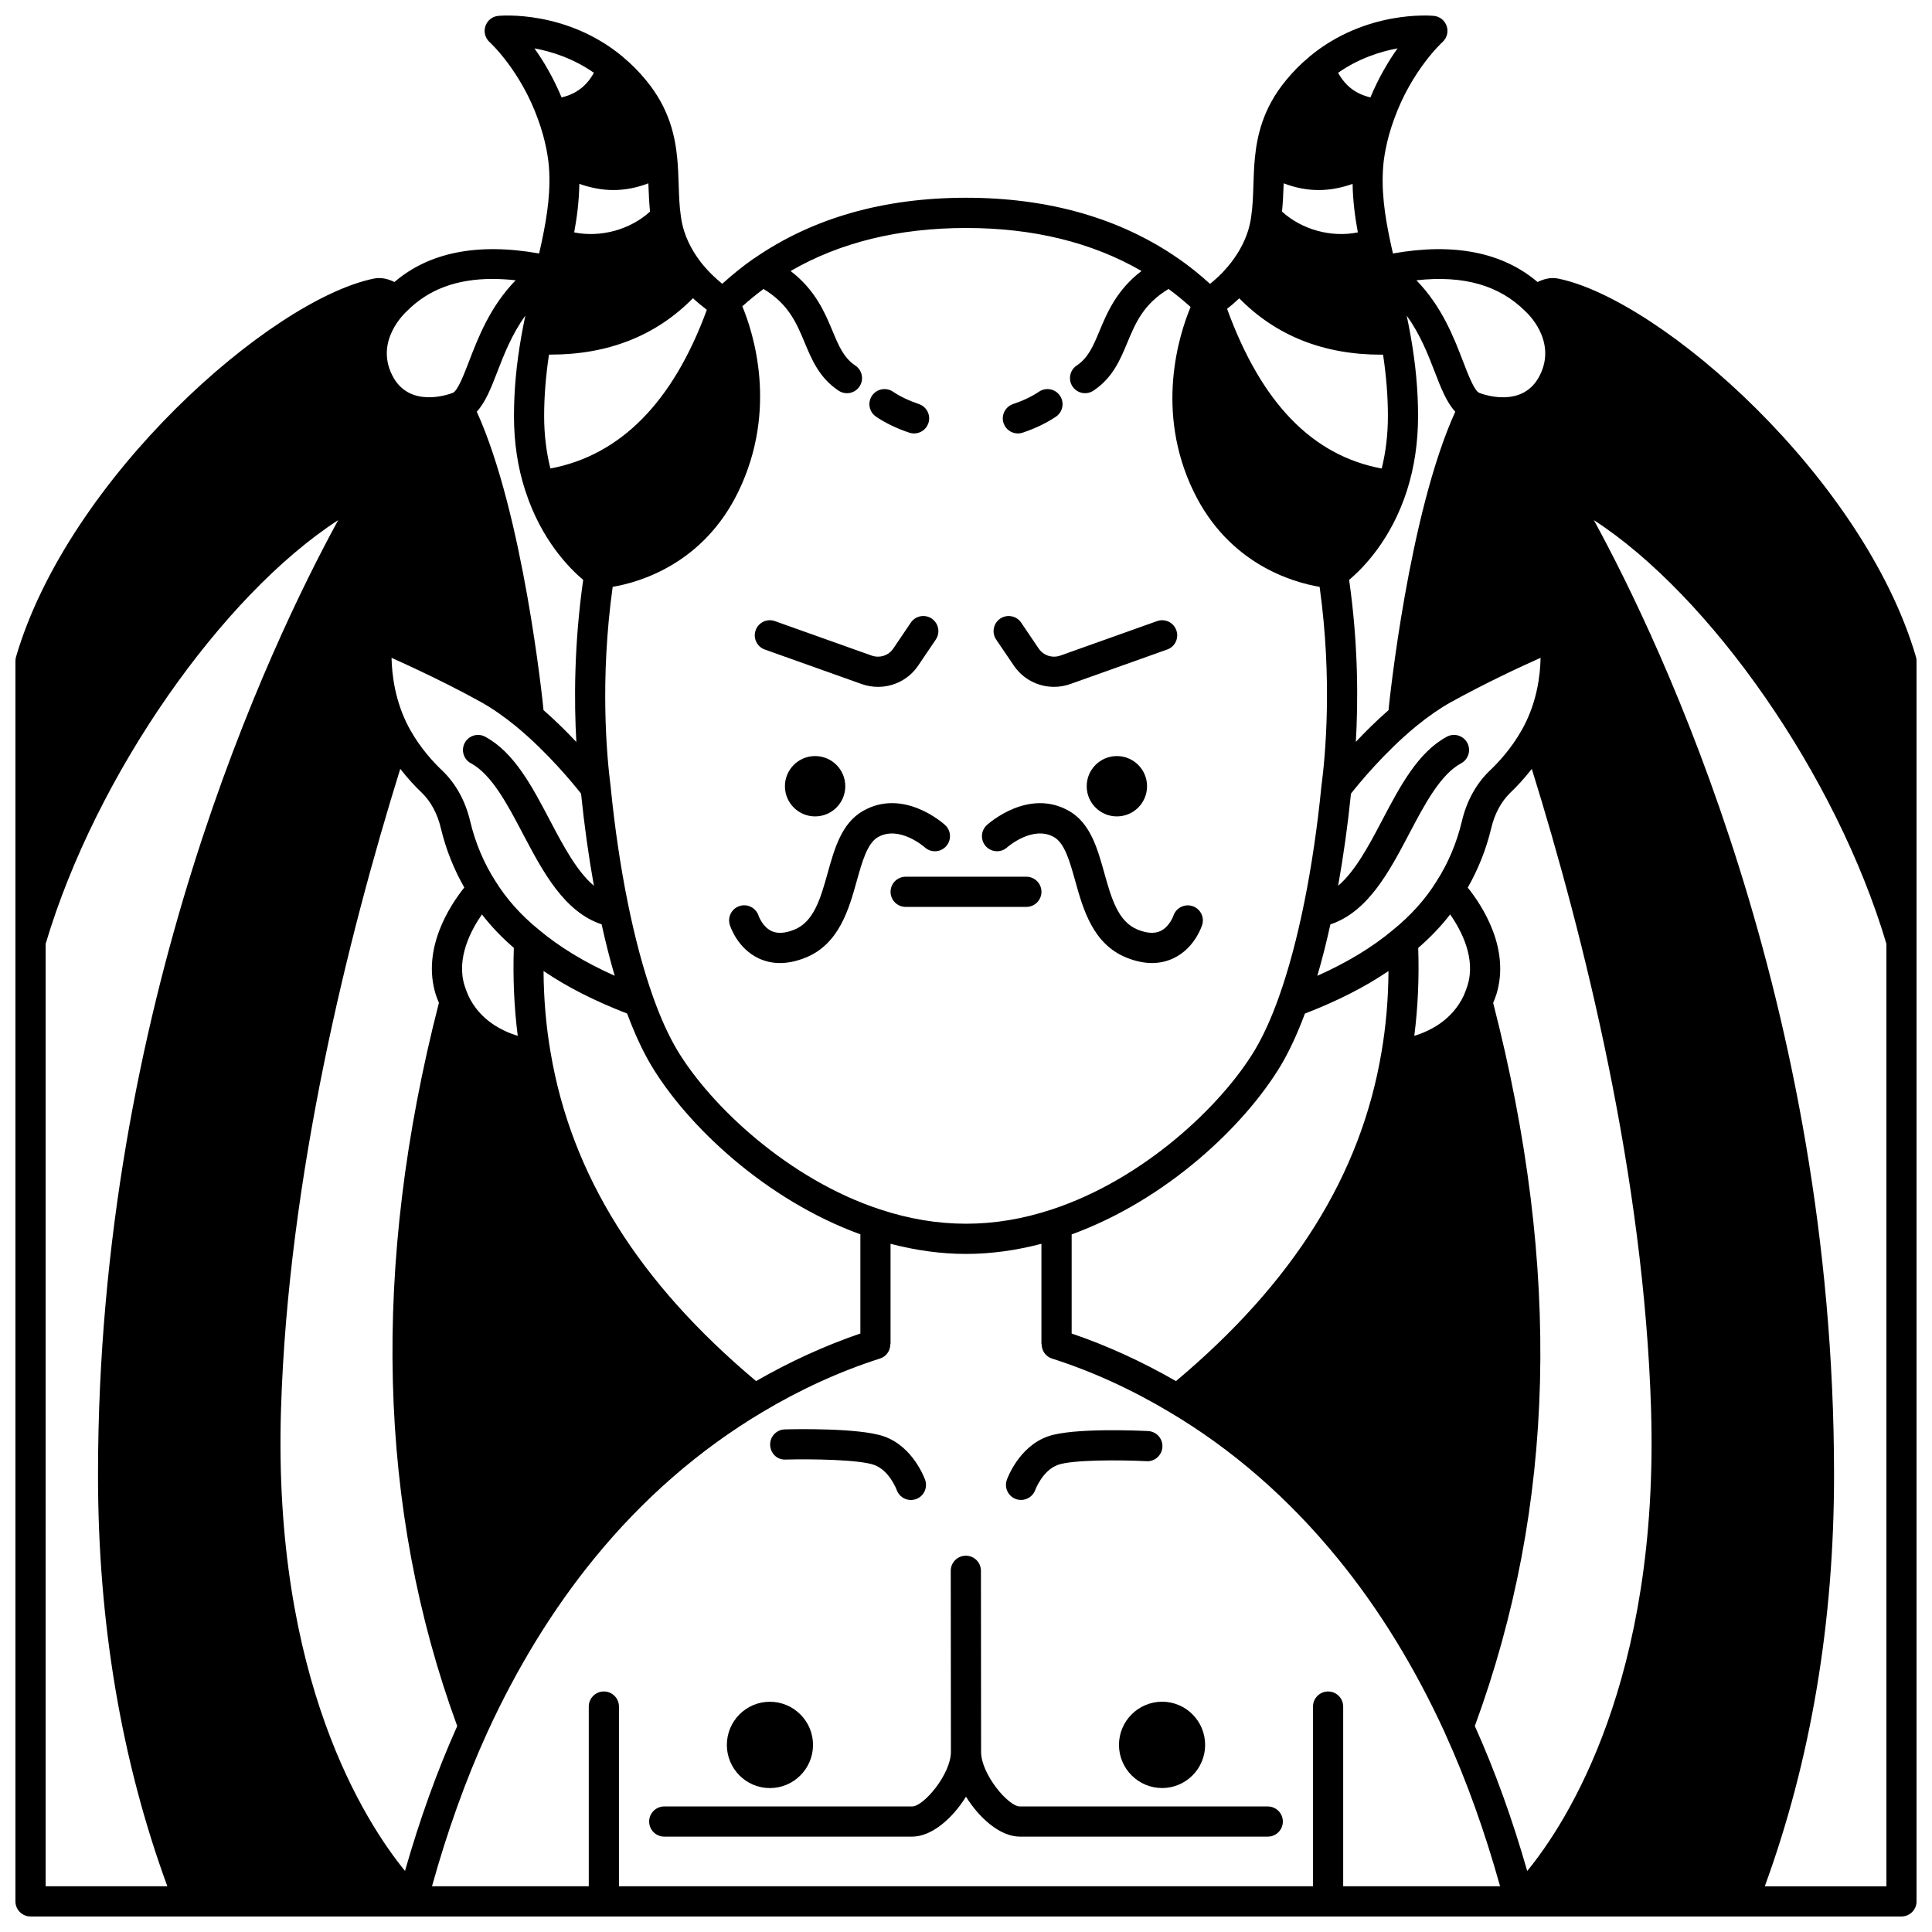 <?xml version="1.0" encoding="UTF-8"?>
<!-- Uploaded to: ICON Repo, www.iconrepo.com, Generator: ICON Repo Mixer Tools -->
<svg width="800px" height="800px" version="1.1" viewBox="144 144 512 512" xmlns="http://www.w3.org/2000/svg">
 <defs>
  <clipPath id="a">
   <path d="m148.09 148.09h503.81v503.81h-503.81z"/>
  </clipPath>
 </defs>
 <path d="m447.98 352.36c0 4.414-3.582 7.996-7.996 7.996-4.418 0-7.996-3.582-7.996-7.996 0-4.418 3.578-7.996 7.996-7.996 4.414 0 7.996 3.578 7.996 7.996"/>
 <path d="m368.01 352.36c0 4.414-3.582 7.996-8 7.996-4.414 0-7.996-3.582-7.996-7.996 0-4.418 3.582-7.996 7.996-7.996 4.418 0 8 3.578 8 7.996"/>
 <path d="m385.37 309.01-4.617 6.828c-1.25 1.887-3.625 2.664-5.801 1.883l-25.59-9.117c-2.082-0.746-4.371 0.34-5.106 2.422-0.742 2.078 0.344 4.367 2.422 5.106l25.574 9.113c1.461 0.527 2.953 0.781 4.43 0.781 4.231 0 8.289-2.074 10.711-5.738l4.598-6.797c1.238-1.832 0.754-4.312-1.07-5.555-1.828-1.238-4.309-0.754-5.551 1.074z"/>
 <path d="m412.58 320.25c2.441 3.691 6.504 5.773 10.738 5.773 1.473 0 2.961-0.25 4.41-0.777l25.59-9.117c2.082-0.738 3.168-3.027 2.422-5.106-0.738-2.082-3.031-3.168-5.106-2.422l-25.605 9.125c-2.156 0.777-4.535 0-5.809-1.918l-4.598-6.797c-1.238-1.828-3.723-2.309-5.555-1.07-1.828 1.238-2.309 3.723-1.07 5.555z"/>
 <path d="m380.01 380.34c0 2.207 1.793 4 4 4h31.988c2.207 0 4-1.793 4-4 0-2.207-1.793-4-4-4h-31.988c-2.211 0-4 1.793-4 4z"/>
 <path d="m372.66 358.93c-5.637 3.242-7.504 9.934-9.316 16.41-1.855 6.629-3.602 12.895-8.82 15.02-2.426 0.98-4.457 1.117-6.031 0.391-2.438-1.121-3.457-4.047-3.457-4.047-0.668-2.102-2.918-3.273-5.019-2.606-2.106 0.668-3.273 2.914-2.606 5.019 0.199 0.633 2.109 6.25 7.629 8.852 1.77 0.832 3.668 1.25 5.664 1.25 2.152 0 4.43-0.484 6.82-1.449 8.859-3.602 11.445-12.848 13.52-20.277 1.441-5.148 2.801-10.016 5.598-11.629 5.668-3.254 12.348 2.617 12.434 2.695 1.637 1.48 4.156 1.355 5.637-0.27 1.492-1.633 1.375-4.16-0.258-5.648-0.438-0.41-11.031-9.902-21.793-3.711z"/>
 <path d="m410.93 368.54c0.066-0.059 6.758-5.934 12.422-2.684 2.805 1.613 4.164 6.477 5.602 11.629 2.074 7.43 4.66 16.672 13.531 20.281 2.383 0.965 4.66 1.445 6.809 1.445 2 0 3.894-0.414 5.664-1.25 5.519-2.602 7.43-8.223 7.629-8.852 0.66-2.09-0.492-4.301-2.578-4.984-2.07-0.68-4.332 0.461-5.039 2.539-0.008 0.027-1.027 2.961-3.469 4.082-1.566 0.719-3.594 0.59-6.019-0.387-5.231-2.129-6.977-8.395-8.832-15.023-1.809-6.473-3.68-13.168-9.316-16.41-10.762-6.172-21.352 3.309-21.801 3.715-1.633 1.492-1.746 4.019-0.258 5.648 1.5 1.625 4.027 1.742 5.656 0.25z"/>
 <path d="m384.96 258.66c0.426 0.145 0.855 0.211 1.281 0.211 1.668 0 3.227-1.055 3.789-2.723 0.703-2.09-0.418-4.363-2.512-5.07-2.664-0.895-4.977-2.004-6.883-3.285-1.832-1.23-4.312-0.746-5.551 1.082-1.234 1.832-0.746 4.32 1.082 5.551 2.5 1.688 5.457 3.113 8.793 4.234z"/>
 <path d="m413.75 258.87c0.426 0 0.855-0.066 1.281-0.211 3.336-1.129 6.293-2.551 8.793-4.231 1.832-1.234 2.32-3.719 1.082-5.551-1.23-1.832-3.715-2.316-5.551-1.082-1.906 1.285-4.223 2.391-6.883 3.285-2.09 0.707-3.215 2.977-2.512 5.07 0.562 1.66 2.117 2.719 3.789 2.719z"/>
 <g clip-path="url(#a)">
  <path d="m651.74 318.04c-13.871-47.27-67.23-94.445-94.688-100.19-2.191-0.473-4.09 0.168-5.578 0.891-9.32-7.902-22.18-10.441-38.324-7.566-0.27-1.195-0.559-2.414-0.797-3.594-1.301-6.195-2.512-13.52-1.645-20.996 0.141-0.969 0.281-1.969 0.496-3.012 0.512-2.637 1.242-5.234 2.238-7.973 4.641-12.969 12.738-20.367 12.812-20.434 1.184-1.059 1.637-2.719 1.141-4.227-0.496-1.512-1.836-2.582-3.414-2.738-0.738-0.066-17.977-1.574-32.879 10.734-0.121 0.102-0.23 0.203-0.336 0.312-2.07 1.703-4.074 3.731-5.953 6.019-6.25 7.559-7.691 14.969-8.254 20.59-0.238 2.434-0.32 4.84-0.395 7.207-0.09 2.82-0.172 5.477-0.555 8.098-0.164 1.336-0.457 2.68-0.875 4.059-1.059 3.297-2.852 6.461-5.332 9.41-1.688 2.008-3.406 3.543-4.727 4.59-2.766-2.484-5.543-4.758-8.406-6.711-15.426-10.684-34.355-16.105-56.254-16.105-21.883 0-40.77 5.406-56.141 16.059-0.039 0.023-0.082 0.027-0.125 0.051-2.906 2.023-5.68 4.297-8.348 6.691-2.109-1.707-3.703-3.375-4.762-4.609-1.691-1.977-4-5.211-5.328-9.324-0.438-1.426-0.73-2.773-0.906-4.207-0.367-2.523-0.453-5.184-0.543-8-0.074-2.363-0.156-4.766-0.395-7.215-0.562-5.613-2.008-13.027-8.246-20.57-1.891-2.301-3.894-4.328-5.965-6.031-0.105-0.109-0.215-0.211-0.336-0.312-14.898-12.309-32.148-10.801-32.879-10.734-1.578 0.152-2.91 1.227-3.41 2.731-0.496 1.504-0.051 3.168 1.125 4.227 0.082 0.074 8.176 7.473 12.828 20.461 0.992 2.719 1.719 5.32 2.242 8 0.203 1 0.344 2 0.5 3.086 0.848 7.352-0.363 14.68-1.668 20.906-0.23 1.152-0.523 2.371-0.789 3.559-16.246-2.891-29.156-0.316-38.336 7.562-1.488-0.723-3.379-1.359-5.555-0.891-27.496 5.75-80.852 52.926-94.723 100.2-0.109 0.367-0.164 0.746-0.164 1.129v328.71c0 2.207 1.793 4 4 4h41.934 0.012 0.012 453.86c2.207 0 4-1.793 4-4v-328.71c-0.004-0.383-0.059-0.762-0.168-1.129zm-155.78 274.22c-2.207 0-4 1.793-4 4v47.621l-183.93-0.004v-47.621c0-2.207-1.793-4-4-4-2.207 0-4 1.793-4 4v47.621h-41.547c4.027-14.449 8.895-28.133 14.598-40.641v-0.004c7.891-17.242 17.434-32.785 28.371-46.195 12.879-15.793 27.848-28.832 44.5-38.762 10.09-6.047 20.609-10.844 31.273-14.258 1.695-0.539 2.723-2.113 2.723-3.805h0.055v-26.594c6.707 1.754 13.406 2.684 19.992 2.684s13.289-0.926 19.992-2.684v26.594h0.055c0 1.695 1.027 3.266 2.727 3.812 10.605 3.379 21.125 8.176 31.281 14.262 16.566 9.828 31.531 22.867 44.488 38.758 10.855 13.266 20.379 28.762 28.309 46.039 0.012 0.031 0.027 0.062 0.043 0.098 0.008 0.02 0.004 0.039 0.012 0.059 5.715 12.488 10.594 26.172 14.633 40.641l-41.578-0.004v-47.621c0-2.207-1.793-3.996-4-3.996zm-164.64-366.16c-8.945 24.426-22.867 38.562-41.461 42.055-1.082-4.336-1.656-8.98-1.656-13.891 0-5.285 0.438-10.652 1.285-16.301 0.129 0 0.266 0.012 0.391 0.012 15.387 0 28.035-5.055 37.762-14.953 1.039 0.98 2.285 2.019 3.68 3.078zm40.691 271.29c-9.41 3.223-18.68 7.449-27.641 12.609-31.141-26.125-48.988-54.648-54.469-87.156-1.188-6.894-1.809-14.105-1.855-21.516 6.262 4.254 13.598 7.969 22.152 11.277 1.953 5.242 4.09 9.887 6.402 13.773 9.551 15.922 30.223 35.57 55.406 44.734v26.277zm-153.54 20.062c1.891-61.523 17.684-124.91 31.602-169.7 2.043 2.613 4.059 4.769 5.652 6.273 2.453 2.363 4.223 5.644 5.121 9.527 1.352 5.617 3.465 10.859 6.199 15.648-3.789 4.738-11.352 16.176-7.559 28.383 0.242 0.75 0.547 1.465 0.832 2.18-17.902 69.629-16.266 134.09 4.852 191.66-5.344 11.922-9.965 24.816-13.84 38.395-10.445-12.785-35.066-50.75-32.859-122.37zm62.738-98.941c-4.223-1.293-10.035-4.18-13.059-10.59-0.387-0.875-0.738-1.793-1.039-2.738-2.227-7.168 1.605-14.527 4.609-18.855 2.438 3.172 5.277 6.129 8.453 8.867-0.273 7.996 0.078 15.801 1.035 23.316zm-12.41-72.234c5.512 2.957 9.719 10.969 13.789 18.715 5.371 10.219 10.969 20.668 20.852 23.973 1.062 4.82 2.219 9.379 3.461 13.625-7.977-3.566-14.609-7.598-20.141-12.238-4.699-3.816-8.543-8.117-11.473-12.855-3.047-4.738-5.293-10.055-6.664-15.77-1.242-5.363-3.785-10.016-7.391-13.484-2.367-2.231-5.762-5.914-8.496-10.77-0.004-0.008-0.184-0.344-0.191-0.352l-0.238-0.441c-3.586-6.754-4.445-13.734-4.543-18.348 1.793 0.801 3.965 1.789 6.394 2.934 6.246 2.922 12.094 5.898 17.379 8.824 2.934 1.645 6.027 3.785 9.168 6.359 8.402 6.906 15.227 15.254 17.281 17.867 0.867 8.488 2.019 16.695 3.406 24.426-4.516-3.836-8.059-10.484-11.727-17.469-4.629-8.812-9.418-17.922-17.086-22.035-1.953-1.051-4.371-0.316-5.414 1.633-1.043 1.938-0.312 4.363 1.633 5.406zm47.055-152.95c0.07 2.231 0.188 4.504 0.406 6.746-5.254 4.801-13.059 6.938-20.094 5.516 0.727-3.969 1.297-8.273 1.363-12.867 2.981 1.051 6.019 1.645 9.039 1.645 3.148 0 6.254-0.641 9.254-1.781 0.012 0.246 0.023 0.496 0.031 0.742zm-33.707 39.855c-1.305 7.371-1.938 14.266-1.938 21.09 0 7 0.996 13.605 2.945 19.605 0.027 0.094 0.062 0.18 0.098 0.273 0.016 0.035 0.02 0.07 0.035 0.109 4.199 12.891 11.641 20.379 15.266 23.422-2.441 17.113-2.422 32.266-1.816 42.953-2.508-2.676-5.469-5.617-8.734-8.473-0.004-0.066 0.027-0.133 0.02-0.199-0.219-2.176-5.352-51.758-17.672-78.859 2.309-2.508 3.785-6.269 5.402-10.457 1.805-4.684 3.891-10.062 7.469-14.992-0.371 1.824-0.754 3.621-1.074 5.527zm-126.05 160.94c13.316-44.801 46.777-92.359 77.527-112.28-17.918 32.781-63.621 128.58-63.652 252.84-0.031 39.316 6.195 75.996 18.375 109.2h-32.25zm316.32-171.07c9.699 9.895 22.328 14.941 37.59 14.941 0.168 0 0.344-0.012 0.516-0.016 0.848 5.633 1.285 11.008 1.285 16.297 0 4.879-0.562 9.523-1.637 13.895-18.449-3.465-31.891-17.375-40.984-42.328 0.938-0.715 2.051-1.668 3.231-2.789zm21.02-28.684c3.016 0 6.047-0.586 9.016-1.637 0.07 4.547 0.652 8.859 1.387 12.855-7.035 1.422-14.84-0.711-20.094-5.516 0.219-2.262 0.344-4.531 0.41-6.742 0.008-0.246 0.02-0.5 0.027-0.742 3 1.141 6.109 1.781 9.254 1.781zm8.098 103.31c3.656-3.074 11.191-10.668 15.359-23.797 1.926-6.07 2.906-12.664 2.906-19.605 0-6.82-0.637-13.719-1.93-21.055-0.324-1.922-0.707-3.731-1.078-5.562 3.578 4.926 5.664 10.305 7.469 14.992 1.613 4.191 3.09 7.953 5.402 10.457-12.328 27.102-17.453 76.684-17.672 78.859-0.008 0.066 0.023 0.133 0.02 0.199-3.25 2.84-6.203 5.769-8.699 8.438 0.621-10.691 0.664-25.832-1.777-42.926zm26.77 88.648c3.004 4.305 6.84 11.641 4.606 18.832-0.316 0.984-0.668 1.895-1.008 2.68-3.047 6.473-8.879 9.375-13.102 10.68 0.961-7.516 1.309-15.32 1.039-23.309 3.191-2.766 6.039-5.731 8.465-8.883zm11.395 23.461c0.285-0.723 0.582-1.418 0.84-2.219 3.785-12.18-3.777-23.609-7.57-28.348 2.742-4.812 4.856-10.051 6.207-15.684 0.891-3.852 2.664-7.133 5.086-9.469 1.613-1.523 3.633-3.688 5.68-6.301 13.914 44.793 29.711 108.17 31.602 169.69 2.195 71.699-22.309 109.54-32.82 122.38-3.891-13.605-8.523-26.508-13.883-38.418 21.422-58.336 23.016-121.05 4.859-191.64zm-43.129-20.816c9.887-3.305 15.48-13.75 20.852-23.973 4.07-7.746 8.281-15.754 13.789-18.715 1.941-1.043 2.676-3.465 1.633-5.414-1.043-1.945-3.477-2.684-5.414-1.633-7.664 4.113-12.457 13.227-17.086 22.035-3.672 6.984-7.215 13.629-11.727 17.465 1.387-7.734 2.539-15.934 3.406-24.422 2.055-2.609 8.879-10.961 17.277-17.859 3.152-2.578 6.242-4.719 9.156-6.348 9.191-5.078 18.312-9.328 23.812-11.777-0.082 4.586-0.926 11.512-4.504 18.246l-0.492 0.906c-2.738 4.856-6.133 8.535-8.523 10.797-3.574 3.438-6.117 8.094-7.352 13.422-1.383 5.75-3.625 11.066-6.715 15.867-2.891 4.68-6.738 8.98-11.484 12.836-5.488 4.609-12.117 8.629-20.09 12.195 1.242-4.25 2.398-8.809 3.461-13.629zm-13.152 37.402c2.305-3.875 4.441-8.523 6.394-13.762 8.562-3.312 15.902-7.031 22.148-11.273-0.047 7.414-0.668 14.621-1.855 21.527-5.469 32.492-23.324 61.012-54.465 87.141-9.004-5.188-18.273-9.418-27.641-12.609v-26.27c25.191-9.172 45.859-28.82 55.418-44.754zm146.62 108.31c-0.031-124.26-45.734-220.06-63.648-252.84 30.746 19.914 64.207 67.477 77.527 112.28v249.76h-32.23c12.164-33.273 18.383-69.953 18.352-109.2zm-81.727-308.11c0.004 0.004 0.008 0.008 0.012 0.012 0.168 0.148 8.48 7.648 3.699 16.965-4.41 8.68-14.715 5.059-15.898 4.602-0.027-0.012-0.059-0.02-0.09-0.031-1.285-0.465-2.969-4.832-4.312-8.34-2.449-6.367-5.594-14.543-12.363-21.5 12.523-1.387 22.012 1.316 28.953 8.293zm-41.141-56.762c-3.859-0.91-6.617-3.008-8.562-6.523 5.484-3.828 11.215-5.637 15.762-6.473-2.371 3.305-4.981 7.699-7.199 12.996zm-60.664 46.004c-6.508 4.977-9.035 10.867-11.094 15.809-1.672 4.019-2.996 7.191-6.078 9.25-1.836 1.227-2.332 3.707-1.109 5.547 0.773 1.156 2.039 1.781 3.332 1.781 0.758 0 1.531-0.215 2.215-0.672 5.102-3.402 7.098-8.195 9.023-12.832 2.168-5.203 4.273-10.137 10.883-14.121 1.965 1.445 3.91 3.035 5.84 4.773-3.059 7.348-9.512 27.555 0.781 48.863 9.293 19.242 26.242 24.094 33.414 25.312 3.422 24.629 1.512 44.934 0.488 52.715-0.004 0.02 0.008 0.039 0.004 0.062-0.004 0.023-0.016 0.039-0.02 0.062-2.148 21.684-6.144 41.512-11.266 55.84-1.945 5.488-4.094 10.227-6.379 14.07-8.84 14.738-29.449 34.238-53.805 42.242-15.266 5.043-30.199 5.043-45.484 0-24.352-8-44.961-27.504-53.789-42.227-2.297-3.859-4.441-8.598-6.391-14.094-5.117-14.32-9.117-34.145-11.258-55.828-0.004-0.02-0.016-0.035-0.016-0.059-0.004-0.02 0.008-0.039 0.004-0.059-1.004-7.781-2.867-28.09 0.562-52.727 7.156-1.219 24.047-6.082 33.34-25.309 10.555-21.852 3.832-42.285 1.016-49.039 1.816-1.625 3.688-3.156 5.625-4.594 6.59 4 8.695 8.922 10.859 14.117 1.926 4.637 3.922 9.43 9.027 12.836 0.68 0.457 1.453 0.672 2.215 0.672 1.293 0 2.559-0.625 3.332-1.781 1.223-1.836 0.727-4.32-1.109-5.547-3.09-2.059-4.41-5.234-6.082-9.254-2.051-4.934-4.578-10.816-11.07-15.801 13.047-7.566 28.645-11.402 46.488-11.402 17.812-0.012 33.41 3.824 46.5 11.391zm-145.12-52.527c-1.938 3.516-4.699 5.613-8.559 6.527-2.215-5.293-4.828-9.691-7.203-12.996 4.551 0.832 10.281 2.644 15.762 6.469zm-20.734 54.988c-6.769 6.957-9.914 15.133-12.363 21.5-1.348 3.508-3.031 7.879-4.312 8.34-0.023 0.008-0.062 0.023-0.082 0.031-1.164 0.445-11.488 4.086-15.91-4.613-4.742-9.242 3.383-16.66 3.918-17.148 5.613-5.656 13.074-8.465 22.602-8.465 1.957 0 4.008 0.121 6.148 0.355z"/>
 </g>
 <path d="m479.97 622.73h-65.695c-3.059 0-10.277-8.566-10.277-14.473v-0.004l-0.039-47.98c0-2.207-1.793-3.996-4-3.996h-0.004c-2.207 0-4 1.797-3.996 4.004l0.043 47.973c0 5.91-7.219 14.473-10.277 14.473h-65.695c-2.207 0-4 1.793-4 4 0 2.207 1.793 4 4 4h65.695c5.172 0 10.672-4.793 14.273-10.586 3.602 5.789 9.105 10.586 14.273 10.586h65.699c2.207 0 4-1.793 4-4-0.004-2.207-1.793-3.996-4-3.996z"/>
 <path d="m348.02 617.86c6.305 0 11.438-5.129 11.438-11.438 0-6.305-5.129-11.438-11.438-11.438-6.285 0-11.395 5.129-11.395 11.438-0.004 6.305 5.109 11.438 11.395 11.438z"/>
 <path d="m440.54 606.41c0 6.305 5.129 11.438 11.438 11.438 6.285 0 11.395-5.129 11.395-11.438 0-6.305-5.109-11.438-11.395-11.438-6.309 0.008-11.438 5.133-11.438 11.438z"/>
 <path d="m352.21 530.8c6.988-0.191 19.531 0.02 23.426 1.41 4.039 1.426 5.953 6.516 6 6.648 0.582 1.637 2.121 2.66 3.766 2.66 0.441 0 0.883-0.074 1.324-0.227 2.082-0.73 3.18-3.012 2.449-5.098-0.129-0.355-3.164-8.797-10.863-11.516-6.559-2.344-24.324-1.926-26.328-1.871-2.207 0.059-3.945 1.898-3.887 4.106 0.07 2.211 1.805 4.008 4.113 3.887z"/>
 <path d="m413.25 541.27c0.441 0.16 0.891 0.23 1.336 0.23 1.641 0 3.176-1.016 3.766-2.644 0.02-0.051 1.934-5.211 6.019-6.656 3.848-1.371 16.445-1.32 23.484-0.973 2.172 0.156 4.082-1.582 4.195-3.789 0.113-2.203-1.582-4.082-3.789-4.195-2.023-0.102-19.977-0.926-26.566 1.418-7.719 2.727-10.746 11.164-10.875 11.523-0.734 2.09 0.359 4.352 2.43 5.086z"/>
</svg>